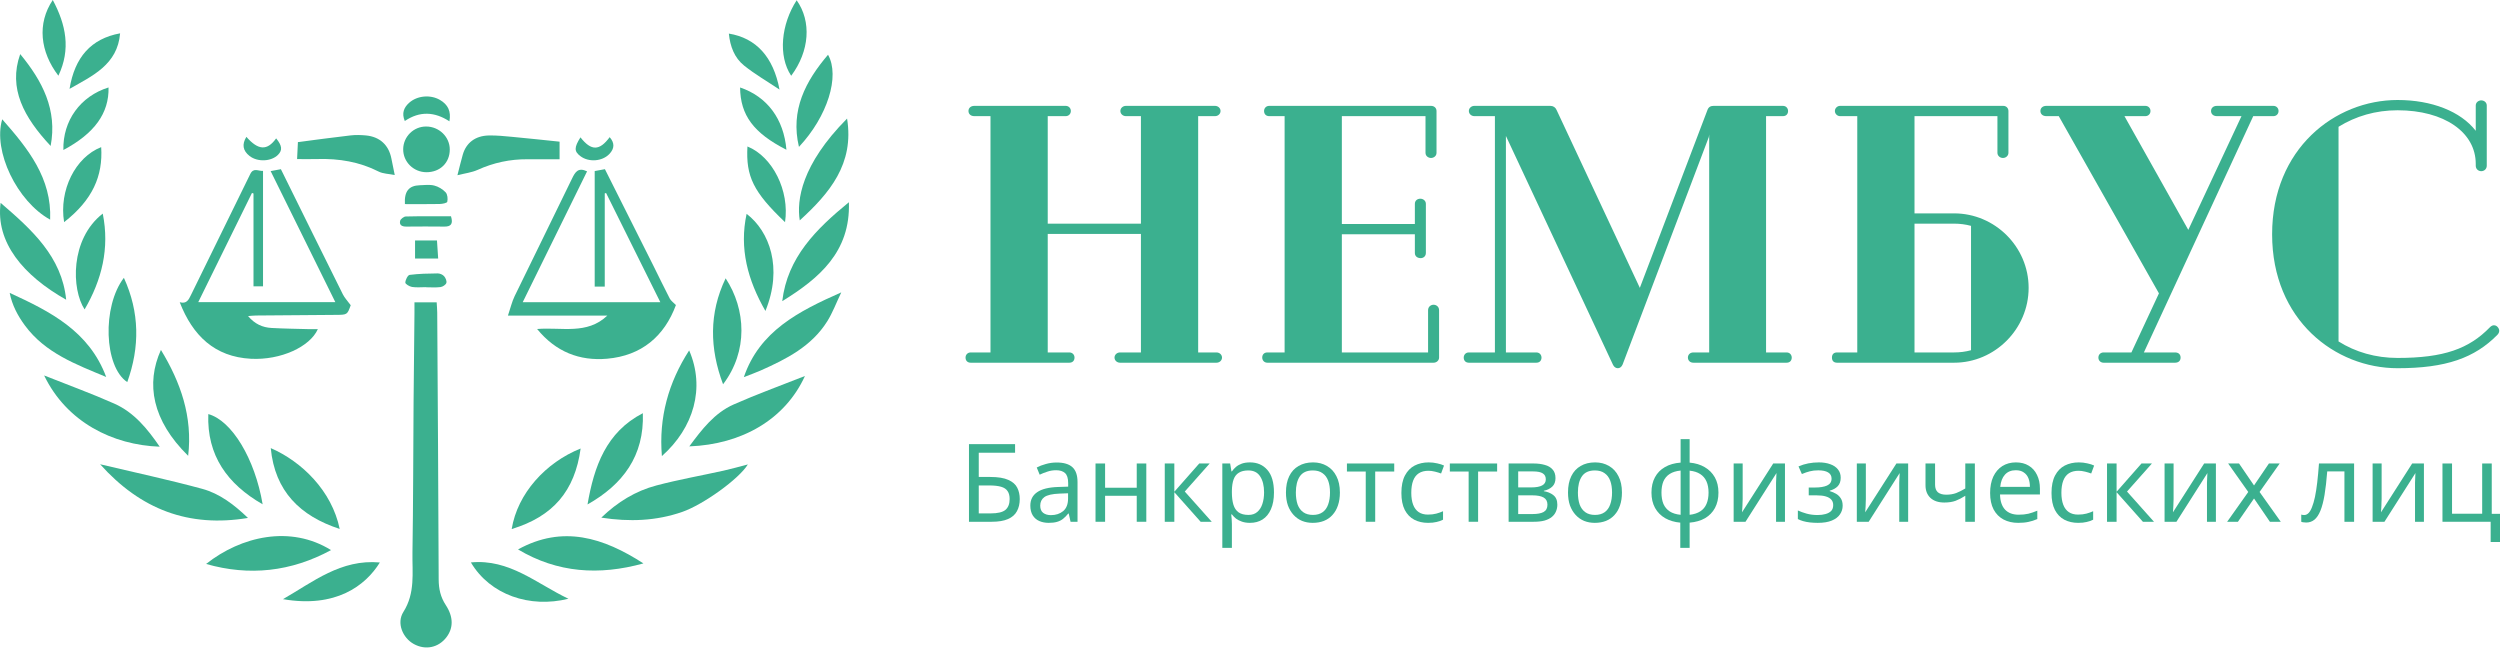 <?xml version="1.0" encoding="UTF-8"?> <svg xmlns="http://www.w3.org/2000/svg" width="1275" height="331" viewBox="0 0 1275 331" fill="none"><path d="M344.725 155.56C338.855 171.45 327.235 181.41 309.595 182.95C295.565 184.17 283.475 179.47 273.925 167.79C286.495 166.76 299.315 170.84 309.725 160.97H259.045C260.365 157.06 261.085 153.89 262.455 151.05C272.165 131.02 282.075 111.08 291.755 91.03C293.375 87.67 294.915 85.23 299.405 87.39C288.535 109.49 277.635 131.65 266.585 154.12H336.765C327.425 135.31 318.265 116.88 309.105 98.44C308.875 98.5 308.645 98.56 308.425 98.62V146.15H303.295V87.24C304.955 86.94 306.615 86.63 308.505 86.28C316.765 102.73 324.995 119.09 333.205 135.47C336.005 141.05 338.675 146.68 341.555 152.22C342.185 153.42 343.465 154.28 344.705 155.57L344.725 155.56Z" fill="#3BB08F"></path><path d="M91.674 154.14C95.184 155.1 96.184 152.92 97.394 150.45C107.414 129.86 117.614 109.36 127.624 88.78C129.304 85.32 131.684 87.32 134.144 87.16V146.04H129.284V98.68C129.024 98.59 128.764 98.5 128.504 98.41C119.454 116.8 110.414 135.19 101.114 154.08H171.014C160.034 131.85 149.074 109.64 138.024 87.26C139.924 86.91 141.604 86.59 143.254 86.29C153.844 107.71 164.314 128.95 174.874 150.15C175.794 151.99 177.304 153.54 178.864 155.67C177.094 160.58 177.094 160.55 171.154 160.59C157.654 160.68 144.154 160.79 130.664 160.91C129.474 160.92 128.284 161.06 126.514 161.19C129.924 165.25 133.894 167.01 138.464 167.26C144.944 167.62 151.434 167.69 157.914 167.87C159.274 167.91 160.634 167.87 162.094 167.87C158.114 176.83 143.194 183.78 127.934 182.97C109.504 181.99 98.274 171.18 91.664 154.15L91.674 154.14Z" fill="#3BB08F"></path><path d="M211.385 154.2H222.705C222.815 156.11 222.975 157.78 222.985 159.45C223.265 204.81 223.565 250.16 223.725 295.52C223.745 300.32 224.675 304.51 227.335 308.57C231.325 314.65 231.245 320.31 227.705 324.97C223.635 330.33 216.965 331.72 211.025 328.44C205.415 325.34 202.115 317.78 205.735 312.07C211.835 302.44 210.205 292.14 210.355 281.99C210.755 256.27 210.735 230.53 210.925 204.81C211.035 189.84 211.225 174.87 211.375 159.89C211.395 158.16 211.375 156.42 211.375 154.21L211.385 154.2Z" fill="#3BB08F"></path><path d="M51.055 236.77C69.115 241.06 86.255 244.72 103.135 249.31C112.075 251.74 119.495 257.45 126.465 264.15C96.255 269.17 71.715 259.82 51.055 236.77Z" fill="#3BB08F"></path><path d="M306.684 263.98C314.924 256.03 324.154 250.39 334.744 247.59C346.034 244.6 357.574 242.57 368.984 240.04C373.094 239.13 377.144 237.96 381.404 236.86C376.914 244.26 358.664 257.35 347.964 261.07C334.614 265.71 320.994 266.21 306.684 264V263.98Z" fill="#3BB08F"></path><path d="M22.494 191.48C35.014 196.46 46.834 200.75 58.304 205.85C68.364 210.32 75.164 218.63 81.444 227.81C57.524 226.97 34.014 215.31 22.504 191.48H22.494Z" fill="#3BB08F"></path><path d="M351.545 227.66C357.965 218.99 364.375 210.61 374.185 206.27C385.955 201.06 398.085 196.68 410.515 191.76C400.445 213.87 378.405 226.64 351.545 227.66Z" fill="#3BB08F"></path><path d="M168.835 280.55C148.445 291.58 127.185 293.93 105.105 287.62C123.015 273.44 148.145 267.7 168.835 280.55Z" fill="#3BB08F"></path><path d="M264.195 280.21C287.005 267.64 307.755 274.16 328.145 287.34C305.585 293.58 284.265 292.2 264.195 280.21Z" fill="#3BB08F"></path><path d="M379.363 192.33C387.363 168.91 407.193 158.78 429.053 149.11C426.443 154.56 424.633 159.5 421.893 163.87C413.893 176.64 401.063 183.13 387.873 188.98C385.063 190.23 382.143 191.24 379.373 192.33H379.363Z" fill="#3BB08F"></path><path d="M4.926 149.37C25.546 158.82 45.436 168.83 54.156 192.26C38.686 185.8 23.116 180.06 12.746 166.04C9.036 161.03 6.176 155.62 4.936 149.38L4.926 149.37Z" fill="#3BB08F"></path><path d="M285.385 81.22C279.695 81.22 274.345 81.25 268.995 81.22C260.145 81.16 251.735 82.95 243.635 86.62C240.575 88 237.075 88.4 233.295 89.36C234.355 85.24 235.115 82 236.035 78.81C237.755 72.86 242.375 69.28 249.125 69.1C253.205 68.99 257.315 69.43 261.395 69.81C269.295 70.54 277.185 71.41 285.385 72.25V81.23V81.22Z" fill="#3BB08F"></path><path d="M432.935 103.14C433.805 128.45 417.765 141.99 398.945 153.59C401.595 131.21 416.305 116.76 432.935 103.14Z" fill="#3BB08F"></path><path d="M0.314 103.46C16.254 117.15 31.574 130.94 33.744 152.86C11.914 140.54 -2.326 123.65 0.314 103.46Z" fill="#3BB08F"></path><path d="M201.316 89.26C198.266 88.64 195.386 88.65 193.096 87.49C183.276 82.51 172.876 80.81 162.006 81.11C158.546 81.21 155.086 81.13 151.516 81.13C151.686 77.64 151.826 74.71 151.936 72.47C160.906 71.31 169.826 70.09 178.766 69.06C181.346 68.76 184.016 68.83 186.606 69.07C193.716 69.74 198.266 73.97 199.616 80.88C200.116 83.42 200.646 85.96 201.316 89.26Z" fill="#3BB08F"></path><path d="M260.965 269.81C263.925 251.66 278.285 235.87 296.125 228.74C293.165 250.43 282.045 263.41 260.965 269.81Z" fill="#3BB08F"></path><path d="M173.246 269.76C153.086 263.19 140.176 250.54 138.086 228.53C153.896 235.41 169.216 250.27 173.246 269.76Z" fill="#3BB08F"></path><path d="M327.855 210.73C328.605 232.51 317.705 247.06 299.635 257.27C302.975 237.91 309.115 220.38 327.855 210.73Z" fill="#3BB08F"></path><path d="M432.006 60.47C435.756 83.63 423.016 98.58 407.876 112.4C406.256 102.17 408.616 84.06 432.006 60.47Z" fill="#3BB08F"></path><path d="M1.136 60.84C14.346 75.84 26.446 90.87 25.576 112.02C8.736 102.76 -3.724 77.05 1.136 60.84Z" fill="#3BB08F"></path><path d="M95.965 232.47C77.605 214.44 74.275 195.67 82.075 178.46C92.135 194.98 98.295 212.51 95.965 232.47Z" fill="#3BB08F"></path><path d="M133.946 257.2C115.976 246.89 105.456 232.31 106.236 211.18C118.166 214.44 129.986 233.84 133.946 257.2Z" fill="#3BB08F"></path><path d="M351.465 178.71C359.755 197.84 353.805 218.19 337.565 232.6C335.925 212.92 340.895 195.12 351.465 178.71Z" fill="#3BB08F"></path><path d="M368.766 195.98C361.906 177.76 361.526 159.74 370.076 141.94C380.496 157.85 381.576 179.13 368.766 195.98Z" fill="#3BB08F"></path><path d="M63.185 141.69C71.205 159.22 71.365 176.96 64.905 194.87C53.065 187.06 51.995 156.35 63.185 141.69Z" fill="#3BB08F"></path><path d="M193.724 286.86C186.404 298.74 171.164 310.23 144.314 305.57C159.664 296.78 173.854 285.06 193.724 286.86Z" fill="#3BB08F"></path><path d="M240.154 286.84C259.824 284.94 273.614 297.63 289.904 305.36C270.164 310.29 249.934 303.37 240.154 286.84Z" fill="#3BB08F"></path><path d="M390.365 158.59C381.325 142.87 376.955 126.71 380.775 109.06C392.405 117.95 399.365 136.51 390.365 158.59Z" fill="#3BB08F"></path><path d="M52.404 108.93C55.964 126.65 51.944 142.73 43.144 157.8C36.444 147.62 35.644 121.98 52.404 108.93Z" fill="#3BB08F"></path><path d="M407.465 74.91C403.025 56.21 410.766 41.45 422.296 27.92C428.466 38.86 422.015 59.41 407.465 74.91Z" fill="#3BB08F"></path><path d="M25.824 74.43C12.234 59.9 4.094 45.13 10.304 27.59C21.584 41.24 29.344 56.04 25.824 74.43Z" fill="#3BB08F"></path><path d="M217.486 87.83C210.866 87.81 205.546 82.51 205.626 76.04C205.716 69.66 210.956 64.5 217.346 64.52C223.976 64.54 229.386 69.82 229.386 76.25C229.386 83.02 224.426 87.85 217.486 87.83Z" fill="#3BB08F"></path><path d="M32.696 113.29C30.015 97.01 38.456 80.14 51.605 75.04C52.556 89.75 47.196 101.98 32.696 113.29Z" fill="#3BB08F"></path><path d="M400.366 113.31C384.226 97.92 380.346 90.03 381.196 74.7C394.016 79.88 402.766 97.27 400.366 113.31Z" fill="#3BB08F"></path><path d="M55.355 44.6C55.665 57.72 48.165 68.1 32.325 76.5C31.965 61.56 40.995 49.06 55.355 44.6Z" fill="#3BB08F"></path><path d="M401.075 76.38C384.315 67.83 377.585 58.77 377.445 44.61C391.285 49.3 399.735 60.67 401.075 76.38Z" fill="#3BB08F"></path><path d="M406.294 0.14C413.964 10.97 412.864 26.11 403.504 38.65C396.764 28.52 398.344 12.43 406.294 0.14Z" fill="#3BB08F"></path><path d="M35.465 45.32C38.105 29.22 46.385 19.73 61.255 17C59.935 32.95 47.255 38.62 35.465 45.32Z" fill="#3BB08F"></path><path d="M29.775 38.61C20.425 26.38 18.855 11.99 26.915 0C33.615 12.52 36.225 25.07 29.775 38.61Z" fill="#3BB08F"></path><path d="M371.715 17.13C385.605 19.39 394.415 28.99 397.555 45.69C391.145 41.4 384.955 37.84 379.455 33.41C374.585 29.49 372.365 23.72 371.715 17.13Z" fill="#3BB08F"></path><path d="M206.444 61.72C204.764 57.75 205.984 54.84 208.634 52.45C212.764 48.73 219.524 48.16 224.324 50.93C228.504 53.35 230.134 56.78 229.204 61.87C221.724 57 214.134 56.5 206.444 61.72Z" fill="#3BB08F"></path><path d="M206.505 104.1C206.115 97.54 208.545 94.68 213.995 94.48C216.485 94.39 219.105 94.04 221.455 94.63C223.585 95.16 225.775 96.49 227.275 98.09C228.245 99.13 228.445 101.38 228.115 102.89C227.965 103.55 225.605 104.01 224.235 104.04C218.395 104.16 212.545 104.09 206.505 104.09V104.1Z" fill="#3BB08F"></path><path d="M217.215 146.45C214.855 146.45 212.455 146.71 210.145 146.35C208.845 146.14 206.695 144.86 206.715 144.12C206.755 142.73 207.965 140.31 208.925 140.19C213.645 139.58 218.435 139.49 223.215 139.44C224.325 139.43 225.755 140.03 226.485 140.85C227.265 141.72 227.955 143.36 227.635 144.31C227.325 145.26 225.775 146.26 224.655 146.41C222.205 146.72 219.695 146.51 217.205 146.51C217.205 146.49 217.205 146.48 217.205 146.46L217.215 146.45Z" fill="#3BB08F"></path><path d="M296.025 70.04C301.525 77.04 305.705 77.02 310.935 69.95C313.515 72.91 313.455 75.74 310.745 78.57C307.115 82.34 300.285 82.85 296.035 79.66C292.765 77.2 292.765 75.25 296.035 70.04H296.025Z" fill="#3BB08F"></path><path d="M125.655 69.8C131.735 76.72 136.245 76.95 140.835 70.57C143.875 74.28 144.135 76.61 141.785 78.96C138.295 82.44 131.325 82.72 127.275 79.55C123.835 76.85 123.295 73.64 125.655 69.8Z" fill="#3BB08F"></path><path d="M230.005 110.3C231.245 114.3 229.885 115.6 226.595 115.56C220.125 115.49 213.655 115.49 207.195 115.56C205.075 115.58 203.545 114.84 204.065 112.64C204.285 111.69 205.925 110.43 206.955 110.41C214.635 110.22 222.325 110.31 230.015 110.31L230.005 110.3Z" fill="#3BB08F"></path><path d="M222.856 122.64C223.066 125.74 223.256 128.66 223.466 131.84H211.676V122.64H222.856Z" fill="#3BB08F"></path><path d="M1273.67 166.645C1274.23 167.206 1274.61 167.955 1274.61 168.703C1274.61 169.452 1274.23 170.2 1273.67 170.762C1262.07 182.551 1247.47 187.79 1222.77 187.79C1190.96 187.79 1158.78 163.276 1158.78 119.489C1158.78 75.888 1190.77 51 1222.77 51C1240.18 51 1254.96 56.801 1262.63 66.719V53.807C1262.63 52.123 1264.13 51.187 1265.44 51.187C1266.75 51.187 1268.25 52.123 1268.25 53.807V84.496C1268.25 86.367 1266.75 87.303 1265.44 87.303C1264.13 87.303 1262.63 86.367 1262.63 84.496V83.56C1262.63 67.467 1246.54 56.24 1222.77 56.24C1211.55 56.24 1201.44 59.234 1192.65 64.66V174.13C1201.25 179.557 1211.55 182.551 1222.77 182.551C1246.35 182.551 1259.26 177.872 1269.93 166.832C1270.49 166.271 1271.24 165.896 1271.8 165.896C1272.55 165.896 1273.11 166.083 1273.67 166.645Z" fill="#3BB08F"></path><path d="M1159.44 53.994C1160.94 53.994 1162.06 55.117 1162.06 56.614C1162.06 58.111 1160.94 59.234 1159.44 59.234H1149.15L1093.38 179.744H1109.29C1110.97 179.744 1112.1 180.679 1112.1 182.364C1112.1 184.048 1110.97 184.983 1109.29 184.983H1072.8C1071.49 184.983 1070.18 184.048 1070.18 182.364C1070.18 180.679 1071.49 179.744 1072.8 179.744H1087.02L1101.06 149.616L1049.97 59.234H1043.61C1041.74 59.234 1040.61 58.111 1040.61 56.614C1040.61 55.117 1041.74 53.994 1043.61 53.994H1094.13C1095.63 53.994 1096.75 55.117 1096.75 56.614C1096.75 58.111 1095.63 59.234 1094.13 59.234H1083.47L1116.03 117.243L1143.16 59.234H1130.62C1128.75 59.234 1127.63 58.111 1127.63 56.614C1127.63 55.117 1128.75 53.994 1130.62 53.994H1159.44Z" fill="#3BB08F"></path><path d="M996.608 108.822C1017.38 108.822 1034.6 125.851 1034.6 146.809C1034.6 167.768 1017.38 184.983 996.608 184.983H936.915C935.231 184.983 934.295 184.048 934.295 182.364C934.295 180.679 935.231 179.744 936.915 179.744H947.207V59.234H938.412C937.102 59.234 935.792 58.111 935.792 56.614C935.792 55.117 937.102 53.994 938.412 53.994H1021.68C1023.18 53.994 1024.3 55.117 1024.3 56.614V77.947C1024.3 79.444 1022.99 80.566 1021.5 80.566C1020 80.566 1018.69 79.444 1018.69 77.947V59.234H976.399V108.822H996.608ZM976.399 179.744H996.608C999.602 179.744 1002.41 179.37 1005.22 178.621V115.185C1002.41 114.436 999.602 114.062 996.608 114.062H976.399V179.744Z" fill="#3BB08F"></path><path d="M911.168 179.744C912.852 179.744 913.788 181.054 913.788 182.364C913.788 183.861 912.852 184.983 911.168 184.983H863.638C861.767 184.983 860.831 183.673 860.831 182.364C860.831 181.054 861.767 179.744 863.638 179.744H871.684V68.59L871.497 69.9L827.522 185.919C826.961 187.229 826.025 187.79 825.09 187.79C824.154 187.79 823.218 187.229 822.657 186.106L768.016 69.339V179.744H783.547C785.231 179.744 786.167 181.054 786.167 182.364C786.167 183.861 785.231 184.983 783.547 184.983H749.116C747.432 184.983 746.496 183.861 746.496 182.364C746.496 181.054 747.432 179.744 749.116 179.744H762.402V59.234H751.923C750.426 59.234 749.116 58.111 749.116 56.614C749.116 55.117 750.426 53.994 751.923 53.994H790.658C792.155 53.994 793.278 54.743 793.839 56.053L836.317 146.809L870.749 56.24C871.31 54.556 872.433 53.994 873.93 53.994H909.297C910.981 53.994 911.917 55.304 911.917 56.614C911.917 58.111 910.981 59.234 909.297 59.234H900.689V179.744H911.168Z" fill="#3BB08F"></path><path d="M731.125 155.417C732.435 155.417 733.932 156.353 733.932 158.224V182.364C733.932 183.861 732.622 184.983 731.125 184.983H646.356C644.672 184.983 643.736 183.673 643.736 182.364C643.736 180.867 644.672 179.744 646.356 179.744H655.151V59.234H647.292C645.608 59.234 644.672 58.111 644.672 56.614C644.672 55.304 645.608 53.994 647.292 53.994H729.815C731.499 53.994 732.622 55.117 732.622 56.614V77.947C732.622 79.631 731.125 80.566 729.815 80.566C728.505 80.566 727.008 79.631 727.008 77.947V59.234H684.343V114.249H721.581V103.957C721.581 102.273 722.891 101.337 724.388 101.337C725.698 101.337 727.195 102.273 727.195 103.957V129.032C727.195 130.716 725.885 131.652 724.575 131.652C722.891 131.652 721.581 130.716 721.581 129.032V119.489H684.343V179.744H728.318V158.224C728.318 156.353 729.815 155.417 731.125 155.417Z" fill="#3BB08F"></path><path d="M620.421 179.744C621.918 179.744 623.228 180.867 623.228 182.364C623.228 183.861 621.918 184.983 620.421 184.983H571.206C569.709 184.983 568.4 183.861 568.4 182.364C568.4 180.867 569.709 179.744 571.206 179.744H581.873V119.302H534.342V179.744H545.383C546.88 179.744 548.003 180.867 548.003 182.364C548.003 184.048 546.88 184.983 545.383 184.983H495.046C493.549 184.983 492.426 184.048 492.426 182.364C492.426 180.867 493.549 179.744 495.046 179.744H505.15V59.234H496.917C495.046 59.234 493.923 58.111 493.923 56.614C493.923 55.117 495.046 53.994 496.917 53.994H543.512C545.009 53.994 546.131 55.117 546.131 56.614C546.131 58.111 545.009 59.234 543.512 59.234H534.342V114.062H581.873V59.234H574.2C572.703 59.234 571.394 58.111 571.394 56.614C571.394 55.117 572.703 53.994 574.2 53.994H619.672C621.169 53.994 622.479 55.117 622.479 56.614C622.479 58.111 621.169 59.234 619.672 59.234H611.065V179.744H620.421Z" fill="#3BB08F"></path><path d="M1275 276.418H1270.23V266.103H1245.66V236.377H1250.54V261.999H1265.91V236.377H1270.79V262.054H1275V276.418Z" fill="#3BB08F"></path><path d="M1214.63 254.512C1214.63 254.845 1214.61 255.325 1214.57 255.954C1214.57 256.545 1214.56 257.192 1214.52 257.895C1214.48 258.56 1214.45 259.207 1214.41 259.836C1214.37 260.427 1214.33 260.908 1214.3 261.278L1230.21 236.377H1236.2V266.103H1231.66V248.578C1231.66 247.986 1231.66 247.21 1231.66 246.249C1231.69 245.287 1231.73 244.344 1231.77 243.42C1231.8 242.459 1231.84 241.738 1231.88 241.257L1216.07 266.103H1210.03V236.377H1214.63V254.512Z" fill="#3BB08F"></path><path d="M1200.59 266.103H1195.66V240.425H1186.89C1186.52 245.121 1186.06 249.132 1185.51 252.46C1184.95 255.75 1184.25 258.431 1183.4 260.501C1182.55 262.572 1181.53 264.088 1180.35 265.049C1179.17 266.01 1177.78 266.491 1176.19 266.491C1175.71 266.491 1175.23 266.454 1174.75 266.38C1174.3 266.343 1173.93 266.25 1173.64 266.103V262.442C1173.86 262.516 1174.1 262.572 1174.36 262.609C1174.62 262.646 1174.88 262.664 1175.14 262.664C1175.95 262.664 1176.69 262.331 1177.35 261.666C1178.02 261 1178.61 259.984 1179.13 258.616C1179.68 257.248 1180.18 255.529 1180.63 253.458C1181.07 251.351 1181.46 248.874 1181.79 246.027C1182.12 243.18 1182.42 239.963 1182.68 236.377H1200.59V266.103Z" fill="#3BB08F"></path><path d="M1146.61 250.907L1136.35 236.377H1141.9L1149.55 247.58L1157.15 236.377H1162.64L1152.38 250.907L1163.19 266.103H1157.65L1149.55 254.234L1141.34 266.103H1135.85L1146.61 250.907Z" fill="#3BB08F"></path><path d="M1108.53 254.512C1108.53 254.845 1108.52 255.325 1108.48 255.954C1108.48 256.545 1108.46 257.192 1108.42 257.895C1108.39 258.56 1108.35 259.207 1108.31 259.836C1108.28 260.427 1108.24 260.908 1108.2 261.278L1124.12 236.377H1130.11V266.103H1125.56V248.578C1125.56 247.986 1125.56 247.21 1125.56 246.249C1125.6 245.287 1125.63 244.344 1125.67 243.42C1125.71 242.459 1125.75 241.738 1125.78 241.257L1109.98 266.103H1103.93V236.377H1108.53V254.512Z" fill="#3BB08F"></path><path d="M1092.16 236.377H1097.48L1084.78 250.685L1098.53 266.103H1092.88L1079.46 251.018V266.103H1074.58V236.377H1079.46V250.796L1092.16 236.377Z" fill="#3BB08F"></path><path d="M1059.85 266.657C1057.23 266.657 1054.88 266.121 1052.81 265.049C1050.78 263.977 1049.17 262.313 1047.99 260.058C1046.84 257.802 1046.27 254.918 1046.27 251.406C1046.27 247.746 1046.88 244.77 1048.1 242.477C1049.32 240.185 1050.96 238.503 1053.03 237.431C1055.14 236.358 1057.53 235.822 1060.19 235.822C1061.7 235.822 1063.16 235.989 1064.57 236.321C1065.97 236.617 1067.12 236.987 1068.01 237.431L1066.51 241.479C1065.62 241.146 1064.59 240.832 1063.4 240.536C1062.22 240.24 1061.11 240.093 1060.08 240.093C1058.08 240.093 1056.43 240.518 1055.14 241.368C1053.85 242.218 1052.89 243.475 1052.26 245.139C1051.63 246.803 1051.31 248.873 1051.31 251.351C1051.31 253.717 1051.63 255.732 1052.26 257.396C1052.89 259.059 1053.83 260.316 1055.09 261.167C1056.34 262.017 1057.91 262.442 1059.8 262.442C1061.43 262.442 1062.85 262.276 1064.07 261.943C1065.33 261.61 1066.47 261.204 1067.51 260.723V265.049C1066.51 265.566 1065.4 265.955 1064.18 266.213C1063 266.509 1061.56 266.657 1059.85 266.657Z" fill="#3BB08F"></path><path d="M1028.11 235.822C1030.66 235.822 1032.84 236.377 1034.65 237.486C1036.5 238.595 1037.9 240.166 1038.87 242.2C1039.86 244.196 1040.36 246.544 1040.36 249.243V252.182H1020.01C1020.08 255.547 1020.93 258.116 1022.56 259.891C1024.22 261.629 1026.54 262.498 1029.49 262.498C1031.38 262.498 1033.04 262.331 1034.48 261.999C1035.96 261.629 1037.48 261.111 1039.03 260.446V264.716C1037.52 265.381 1036.02 265.862 1034.54 266.158C1033.06 266.491 1031.3 266.657 1029.27 266.657C1026.46 266.657 1023.97 266.084 1021.78 264.938C1019.64 263.792 1017.96 262.091 1016.74 259.836C1015.55 257.543 1014.96 254.752 1014.96 251.461C1014.96 248.208 1015.5 245.417 1016.57 243.087C1017.68 240.758 1019.21 238.965 1021.17 237.708C1023.17 236.451 1025.48 235.822 1028.11 235.822ZM1028.05 239.815C1025.72 239.815 1023.87 240.573 1022.51 242.089C1021.17 243.568 1020.38 245.638 1020.12 248.3H1035.26C1035.26 246.6 1035 245.121 1034.48 243.864C1033.97 242.607 1033.17 241.627 1032.1 240.924C1031.06 240.185 1029.71 239.815 1028.05 239.815Z" fill="#3BB08F"></path><path d="M986.886 247.191C986.886 248.929 987.367 250.223 988.328 251.073C989.326 251.887 990.75 252.293 992.598 252.293C994.447 252.293 996.129 252.016 997.645 251.462C999.161 250.87 1000.71 250.094 1002.3 249.132V236.377H1007.18V266.103H1002.3V252.848C1000.64 253.92 998.995 254.771 997.368 255.399C995.778 255.991 993.855 256.286 991.6 256.286C988.568 256.286 986.202 255.492 984.501 253.902C982.838 252.312 982.006 250.186 982.006 247.524V236.377H986.886V247.191Z" fill="#3BB08F"></path><path d="M951.583 254.512C951.583 254.845 951.565 255.325 951.528 255.954C951.528 256.545 951.51 257.192 951.473 257.895C951.436 258.56 951.399 259.207 951.362 259.836C951.325 260.427 951.288 260.908 951.251 261.278L967.167 236.377H973.157V266.103H968.609V248.578C968.609 247.986 968.609 247.21 968.609 246.249C968.646 245.287 968.683 244.344 968.72 243.42C968.757 242.459 968.794 241.738 968.831 241.257L953.025 266.103H946.98V236.377H951.583V254.512Z" fill="#3BB08F"></path><path d="M927.612 235.822C929.867 235.822 931.826 236.137 933.49 236.765C935.154 237.357 936.448 238.244 937.372 239.427C938.297 240.573 938.759 241.978 938.759 243.642C938.759 245.454 938.26 246.895 937.261 247.968C936.263 249.003 934.895 249.761 933.157 250.241V250.463C934.341 250.796 935.431 251.258 936.43 251.85C937.428 252.441 938.223 253.218 938.814 254.179C939.443 255.14 939.757 256.379 939.757 257.895C939.757 259.521 939.295 261 938.371 262.331C937.483 263.662 936.097 264.716 934.211 265.492C932.363 266.269 929.978 266.657 927.057 266.657C925.652 266.657 924.303 266.583 923.009 266.435C921.752 266.287 920.605 266.065 919.57 265.77C918.572 265.474 917.685 265.123 916.908 264.716V260.335C918.165 260.926 919.644 261.462 921.345 261.943C923.083 262.424 924.968 262.664 927.002 262.664C928.481 262.664 929.811 262.498 930.995 262.165C932.215 261.832 933.176 261.315 933.878 260.612C934.581 259.873 934.932 258.874 934.932 257.617C934.932 256.471 934.618 255.547 933.989 254.844C933.361 254.105 932.418 253.55 931.161 253.181C929.941 252.811 928.37 252.626 926.447 252.626H922.454V248.633H925.671C928.222 248.633 930.255 248.3 931.771 247.635C933.324 246.932 934.1 245.749 934.1 244.086C934.1 242.681 933.509 241.627 932.326 240.924C931.179 240.222 929.516 239.871 927.334 239.871C925.708 239.871 924.266 240.037 923.009 240.37C921.789 240.666 920.439 241.128 918.96 241.756L917.241 237.874C918.831 237.172 920.495 236.654 922.232 236.321C923.97 235.989 925.763 235.822 927.612 235.822Z" fill="#3BB08F"></path><path d="M888.761 254.512C888.761 254.845 888.743 255.325 888.706 255.954C888.706 256.545 888.687 257.192 888.65 257.895C888.613 258.56 888.576 259.207 888.539 259.836C888.502 260.427 888.465 260.908 888.428 261.278L904.345 236.377H910.334V266.103H905.787V248.578C905.787 247.986 905.787 247.21 905.787 246.249C905.824 245.287 905.861 244.344 905.898 243.42C905.935 242.459 905.972 241.738 906.009 241.257L890.203 266.103H884.158V236.377H888.761V254.512Z" fill="#3BB08F"></path><path d="M861.714 235.933C864.672 236.192 867.241 236.968 869.423 238.262C871.641 239.556 873.36 241.294 874.58 243.475C875.8 245.657 876.41 248.245 876.41 251.24C876.41 254.234 875.819 256.841 874.636 259.059C873.453 261.241 871.77 262.978 869.589 264.272C867.408 265.529 864.783 266.287 861.714 266.546V279.412H856.944V266.546C854.024 266.287 851.454 265.529 849.236 264.272C847.017 262.978 845.298 261.241 844.078 259.059C842.858 256.841 842.248 254.234 842.248 251.24C842.248 248.208 842.84 245.601 844.023 243.42C845.206 241.202 846.907 239.464 849.125 238.207C851.343 236.913 854.005 236.155 857.111 235.933V223.954H861.714V235.933ZM857.111 239.982C854.856 240.203 853.007 240.776 851.565 241.701C850.123 242.625 849.051 243.882 848.348 245.472C847.683 247.062 847.35 248.984 847.35 251.24C847.35 253.458 847.683 255.38 848.348 257.007C849.051 258.597 850.123 259.873 851.565 260.834C853.007 261.758 854.856 262.331 857.111 262.553V239.982ZM861.714 262.553C863.932 262.294 865.744 261.703 867.149 260.778C868.591 259.854 869.644 258.597 870.31 257.007C871.012 255.38 871.364 253.458 871.364 251.24C871.364 249.021 871.012 247.117 870.31 245.527C869.607 243.938 868.535 242.68 867.093 241.756C865.688 240.832 863.895 240.259 861.714 240.037V262.553Z" fill="#3BB08F"></path><path d="M827.193 251.184C827.193 253.661 826.86 255.861 826.195 257.784C825.566 259.669 824.642 261.278 823.422 262.609C822.239 263.94 820.778 264.956 819.04 265.659C817.34 266.324 815.436 266.657 813.328 266.657C811.369 266.657 809.557 266.324 807.893 265.659C806.23 264.956 804.788 263.94 803.568 262.609C802.348 261.278 801.386 259.669 800.684 257.784C800.018 255.861 799.686 253.661 799.686 251.184C799.686 247.894 800.24 245.121 801.349 242.865C802.458 240.573 804.048 238.835 806.119 237.652C808.189 236.432 810.648 235.822 813.495 235.822C816.194 235.822 818.56 236.432 820.593 237.652C822.664 238.835 824.272 240.573 825.418 242.865C826.601 245.121 827.193 247.894 827.193 251.184ZM804.732 251.184C804.732 253.513 805.028 255.547 805.62 257.285C806.248 258.985 807.209 260.298 808.503 261.222C809.797 262.146 811.443 262.609 813.439 262.609C815.436 262.609 817.081 262.146 818.375 261.222C819.669 260.298 820.612 258.985 821.203 257.285C821.832 255.547 822.146 253.513 822.146 251.184C822.146 248.818 821.832 246.803 821.203 245.139C820.575 243.475 819.614 242.2 818.32 241.313C817.062 240.388 815.417 239.926 813.384 239.926C810.352 239.926 808.152 240.924 806.784 242.921C805.416 244.917 804.732 247.672 804.732 251.184Z" fill="#3BB08F"></path><path d="M793.299 243.864C793.299 245.712 792.744 247.154 791.635 248.19C790.526 249.225 789.103 249.927 787.365 250.297V250.519C789.214 250.778 790.822 251.443 792.19 252.515C793.558 253.551 794.242 255.177 794.242 257.396C794.242 258.653 794.001 259.817 793.521 260.889C793.077 261.962 792.375 262.886 791.413 263.662C790.452 264.439 789.214 265.049 787.698 265.493C786.182 265.899 784.352 266.103 782.207 266.103H769.396V236.377H782.152C784.259 236.377 786.145 236.617 787.809 237.098C789.509 237.542 790.84 238.318 791.802 239.427C792.8 240.499 793.299 241.978 793.299 243.864ZM789.195 257.396C789.195 255.695 788.548 254.475 787.254 253.735C785.96 252.996 784.056 252.626 781.542 252.626H774.277V262.165H781.653C784.093 262.165 785.96 261.814 787.254 261.111C788.548 260.372 789.195 259.133 789.195 257.396ZM788.363 244.474C788.363 243.069 787.846 242.052 786.81 241.424C785.812 240.758 784.167 240.425 781.875 240.425H774.277V248.578H780.987C783.39 248.578 785.221 248.245 786.478 247.58C787.735 246.914 788.363 245.879 788.363 244.474Z" fill="#3BB08F"></path><path d="M763.536 240.481H753.831V266.103H749.006V240.481H739.412V236.377H763.536V240.481Z" fill="#3BB08F"></path><path d="M728.296 266.657C725.671 266.657 723.324 266.121 721.253 265.049C719.22 263.977 717.611 262.313 716.428 260.058C715.282 257.802 714.709 254.918 714.709 251.406C714.709 247.746 715.319 244.77 716.539 242.477C717.759 240.185 719.404 238.503 721.475 237.431C723.582 236.358 725.967 235.822 728.629 235.822C730.145 235.822 731.605 235.989 733.01 236.321C734.415 236.617 735.561 236.987 736.449 237.431L734.951 241.479C734.064 241.146 733.029 240.832 731.846 240.536C730.662 240.24 729.553 240.093 728.518 240.093C726.522 240.093 724.876 240.518 723.582 241.368C722.288 242.218 721.327 243.475 720.698 245.139C720.07 246.803 719.756 248.873 719.756 251.351C719.756 253.717 720.07 255.732 720.698 257.396C721.327 259.059 722.27 260.316 723.527 261.167C724.784 262.017 726.355 262.442 728.241 262.442C729.868 262.442 731.291 262.276 732.511 261.943C733.768 261.61 734.914 261.204 735.949 260.723V265.049C734.951 265.566 733.842 265.955 732.622 266.213C731.439 266.509 729.997 266.657 728.296 266.657Z" fill="#3BB08F"></path><path d="M711.058 240.481H701.353V266.103H696.528V240.481H686.934V236.377H711.058V240.481Z" fill="#3BB08F"></path><path d="M683.345 251.184C683.345 253.661 683.012 255.861 682.347 257.784C681.718 259.669 680.794 261.278 679.574 262.609C678.391 263.94 676.93 264.956 675.193 265.659C673.492 266.324 671.588 266.657 669.481 266.657C667.521 266.657 665.709 266.324 664.046 265.659C662.382 264.956 660.94 263.94 659.72 262.609C658.5 261.278 657.539 259.669 656.836 257.784C656.171 255.861 655.838 253.661 655.838 251.184C655.838 247.894 656.392 245.121 657.502 242.865C658.611 240.573 660.201 238.835 662.271 237.652C664.341 236.432 666.8 235.822 669.647 235.822C672.346 235.822 674.712 236.432 676.746 237.652C678.816 238.835 680.424 240.573 681.571 242.865C682.754 245.121 683.345 247.894 683.345 251.184ZM660.885 251.184C660.885 253.513 661.18 255.547 661.772 257.285C662.4 258.985 663.362 260.298 664.656 261.222C665.95 262.146 667.595 262.609 669.592 262.609C671.588 262.609 673.233 262.146 674.527 261.222C675.821 260.298 676.764 258.985 677.356 257.285C677.984 255.547 678.298 253.513 678.298 251.184C678.298 248.818 677.984 246.803 677.356 245.139C676.727 243.475 675.766 242.2 674.472 241.313C673.215 240.388 671.57 239.926 669.536 239.926C666.504 239.926 664.305 240.924 662.937 242.921C661.569 244.917 660.885 247.672 660.885 251.184Z" fill="#3BB08F"></path><path d="M637.525 235.822C641.185 235.822 644.124 237.098 646.343 239.649C648.598 242.2 649.725 246.045 649.725 251.184C649.725 254.549 649.208 257.396 648.173 259.725C647.174 262.017 645.751 263.755 643.902 264.938C642.091 266.084 639.946 266.657 637.469 266.657C635.953 266.657 634.604 266.454 633.421 266.047C632.238 265.64 631.221 265.123 630.371 264.494C629.557 263.829 628.855 263.108 628.263 262.331H627.93C628.004 262.96 628.078 263.755 628.152 264.716C628.226 265.677 628.263 266.509 628.263 267.212V279.412H623.383V236.377H627.376L628.041 240.425H628.263C628.855 239.575 629.557 238.799 630.371 238.096C631.221 237.394 632.219 236.839 633.365 236.432C634.548 236.026 635.935 235.822 637.525 235.822ZM636.637 239.926C634.641 239.926 633.033 240.314 631.812 241.091C630.592 241.83 629.705 242.958 629.15 244.474C628.596 245.99 628.3 247.912 628.263 250.241V251.184C628.263 253.624 628.522 255.695 629.04 257.396C629.557 259.096 630.426 260.39 631.646 261.278C632.903 262.165 634.604 262.609 636.748 262.609C638.56 262.609 640.039 262.109 641.185 261.111C642.368 260.113 643.237 258.763 643.791 257.063C644.383 255.325 644.679 253.347 644.679 251.129C644.679 247.727 644.013 245.01 642.682 242.976C641.388 240.943 639.373 239.926 636.637 239.926Z" fill="#3BB08F"></path><path d="M611.61 236.377H616.934L604.234 250.685L617.987 266.103H612.331L598.91 251.018V266.103H594.029V236.377H598.91V250.796L611.61 236.377Z" fill="#3BB08F"></path><path d="M563.597 236.377V248.744H579.735V236.377H584.616V266.103H579.735V252.848H563.597V266.103H558.717V236.377H563.597Z" fill="#3BB08F"></path><path d="M538.89 235.877C542.513 235.877 545.193 236.672 546.931 238.262C548.669 239.852 549.538 242.385 549.538 245.86V266.102H545.988L545.045 261.887H544.824C543.973 262.96 543.086 263.865 542.162 264.605C541.274 265.307 540.239 265.825 539.056 266.158C537.91 266.49 536.505 266.657 534.841 266.657C533.067 266.657 531.458 266.342 530.016 265.714C528.611 265.085 527.502 264.124 526.689 262.83C525.875 261.499 525.469 259.835 525.469 257.839C525.469 254.881 526.633 252.607 528.963 251.018C531.292 249.391 534.878 248.503 539.722 248.356L544.768 248.189V246.415C544.768 243.937 544.232 242.218 543.16 241.257C542.088 240.296 540.572 239.815 538.612 239.815C537.06 239.815 535.581 240.055 534.176 240.536C532.771 240.98 531.458 241.497 530.238 242.089L528.741 238.429C530.035 237.726 531.569 237.134 533.344 236.654C535.118 236.136 536.967 235.877 538.89 235.877ZM540.332 251.738C536.634 251.886 534.065 252.478 532.623 253.513C531.218 254.548 530.515 256.009 530.515 257.894C530.515 259.558 531.015 260.778 532.013 261.555C533.048 262.331 534.361 262.719 535.95 262.719C538.464 262.719 540.553 262.035 542.217 260.667C543.881 259.262 544.713 257.118 544.713 254.234V251.572L540.332 251.738Z" fill="#3BB08F"></path><path d="M494.176 266.102V226.505H517.69V230.886H499.167V243.253H505.046C509.002 243.253 512.07 243.752 514.252 244.751C516.433 245.712 517.949 247.043 518.799 248.744C519.65 250.407 520.075 252.33 520.075 254.511C520.075 256.914 519.594 258.985 518.633 260.723C517.709 262.46 516.193 263.791 514.085 264.716C511.978 265.64 509.205 266.102 505.767 266.102H494.176ZM505.267 261.832C508.817 261.832 511.312 261.24 512.754 260.057C514.196 258.837 514.917 256.988 514.917 254.511C514.917 252.811 514.566 251.461 513.863 250.463C513.198 249.428 512.089 248.688 510.536 248.245C509.02 247.801 506.987 247.579 504.436 247.579H499.167V261.832H505.267Z" fill="#3BB08F"></path></svg> 